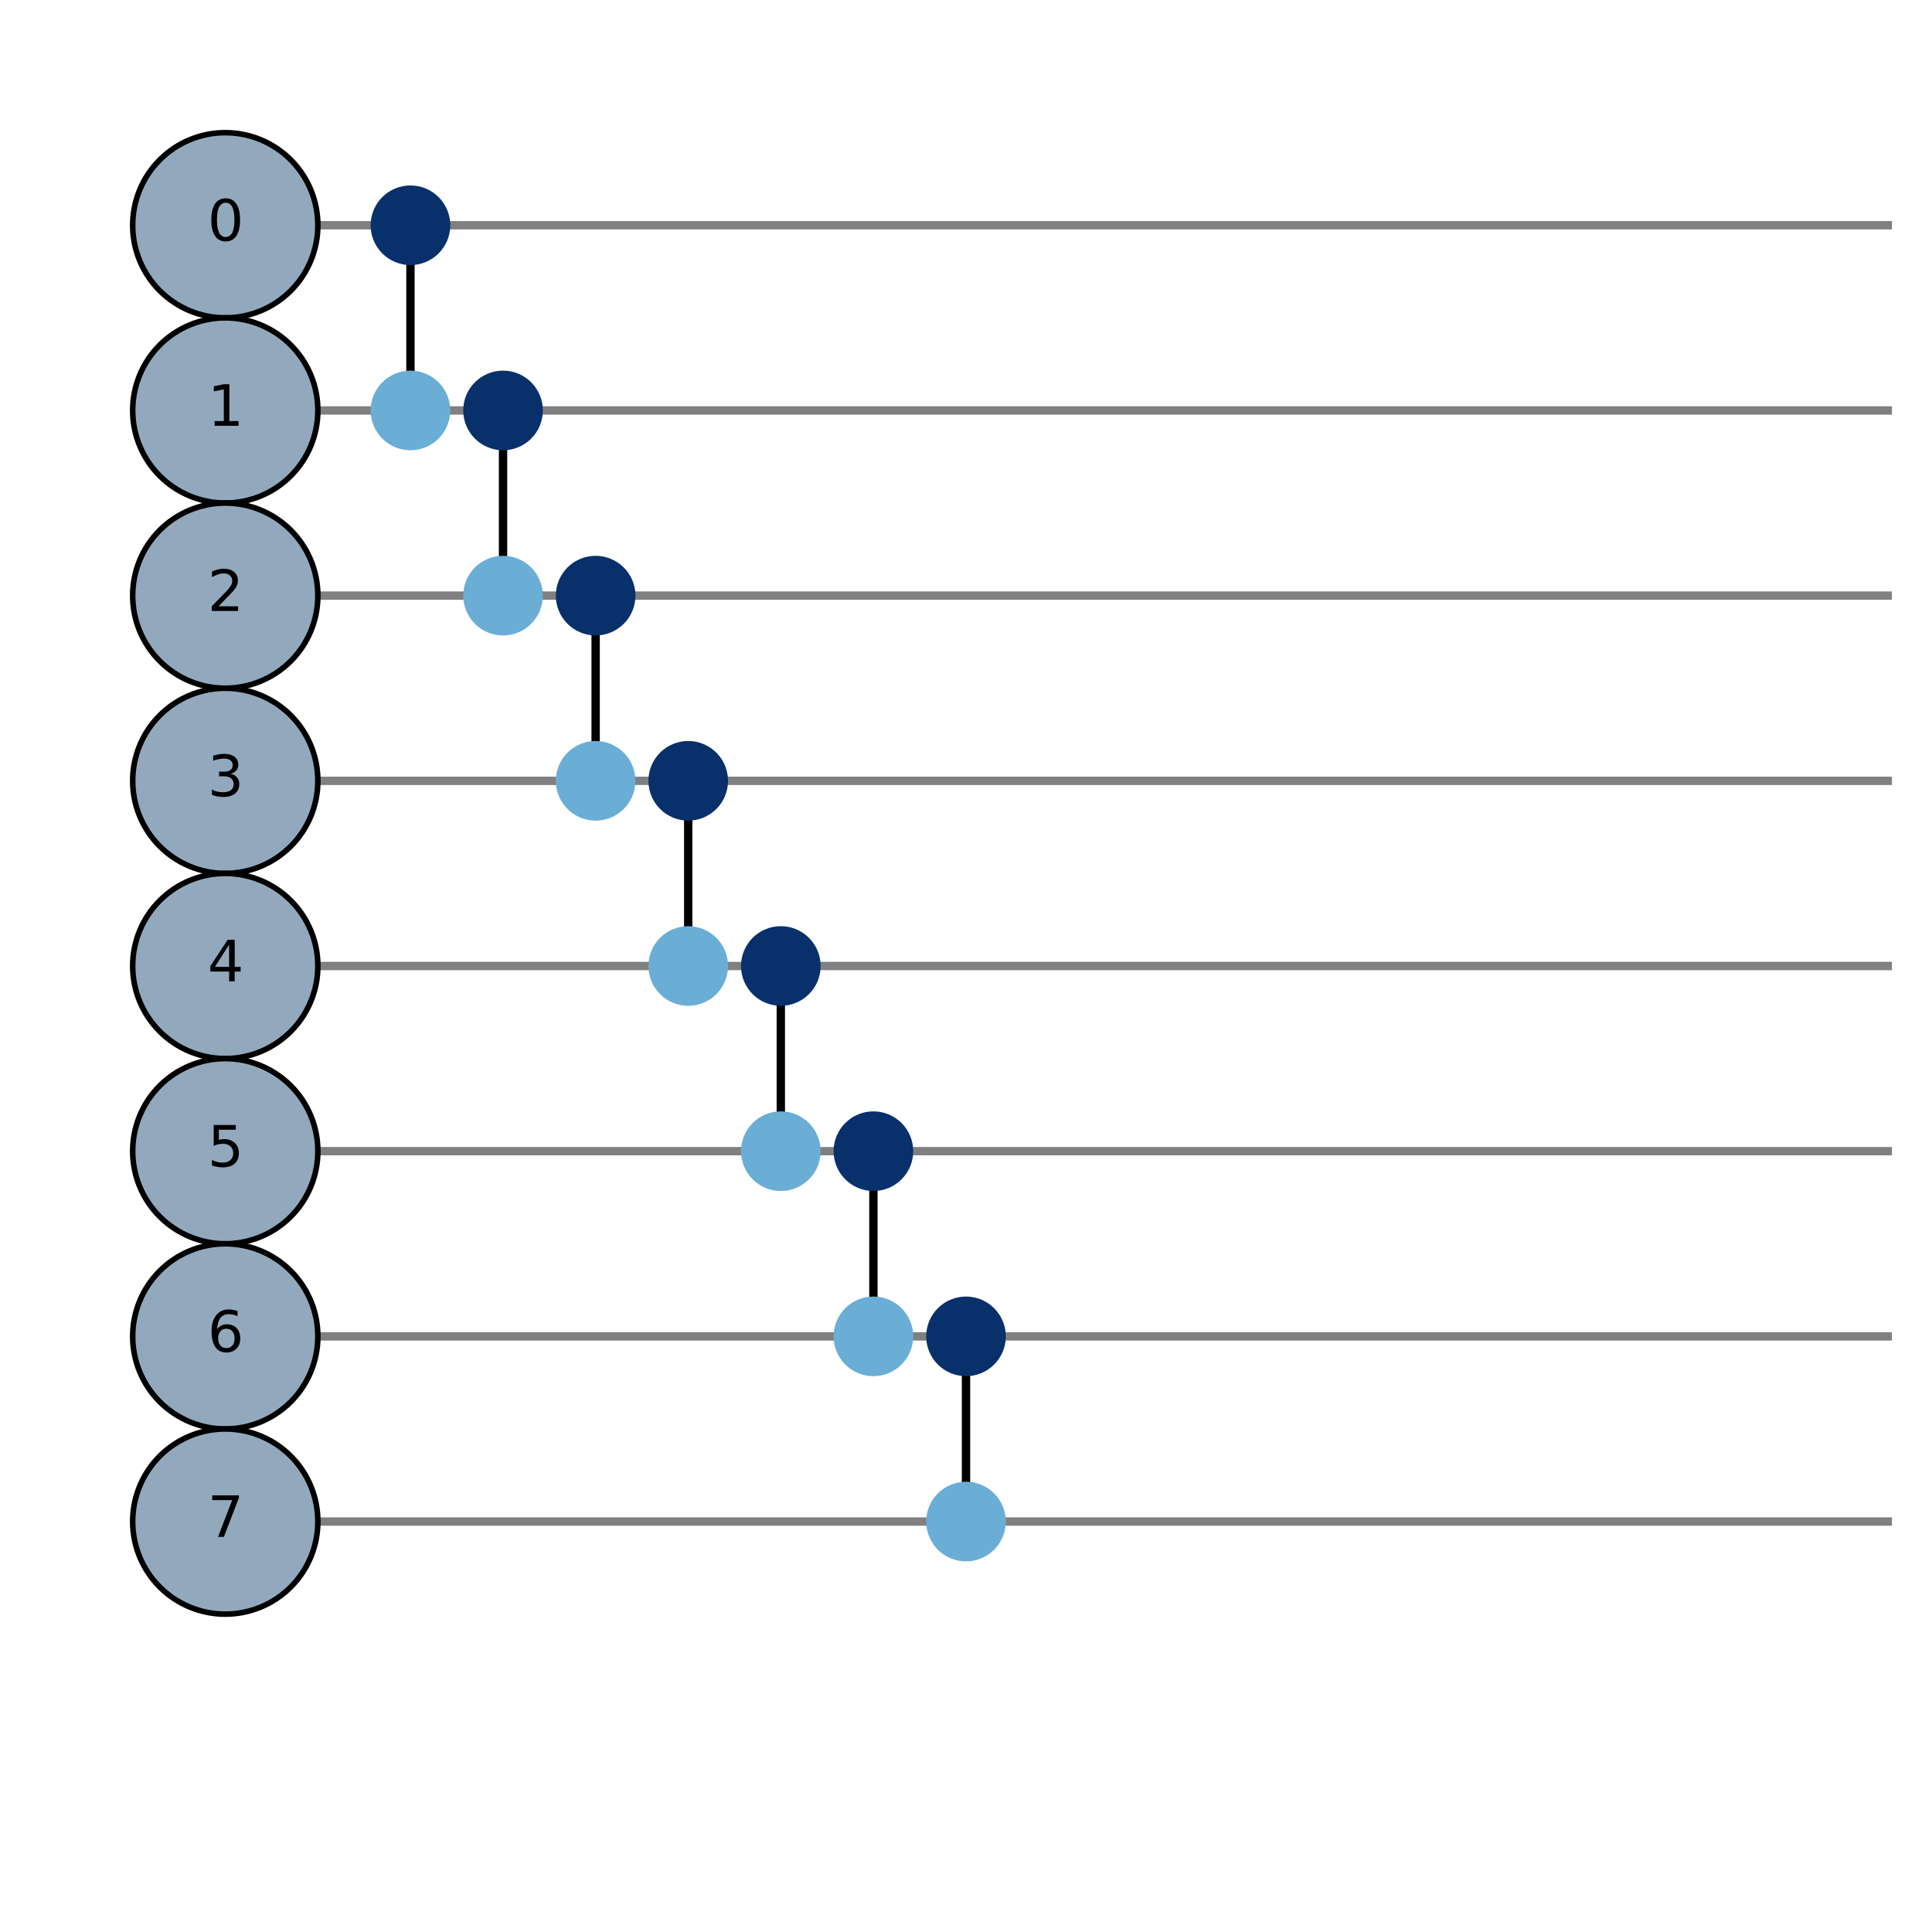 <?xml version="1.0" encoding="utf-8" standalone="no"?>
<!DOCTYPE svg PUBLIC "-//W3C//DTD SVG 1.1//EN"
  "http://www.w3.org/Graphics/SVG/1.1/DTD/svg11.dtd">
<svg xmlns:xlink="http://www.w3.org/1999/xlink" width="347.04pt" height="347.04pt" viewBox="0 0 347.04 347.04" xmlns="http://www.w3.org/2000/svg" version="1.1">
 <defs>
  <style type="text/css">*{stroke-linejoin: round; stroke-linecap: butt}</style>
 </defs>
 <g id="figure_1">
  <g id="patch_1">
   <path d="M -0 347.04 
L 347.04 347.04 
L 347.04 -0 
L -0 -0 
L -0 347.04 
z
" style="fill: none"/>
  </g>
  <g id="axes_1">
   <g id="LineCollection_1">
    <path d="M 40.464 40.464 
L 339.84 40.464 
" clip-path="url(#pae6643ea0e)" style="fill: none; stroke: #808080; stroke-width: 1.5"/>
   </g>
   <g id="LineCollection_2">
    <path d="M 40.464 73.728 
L 339.84 73.728 
" clip-path="url(#pae6643ea0e)" style="fill: none; stroke: #808080; stroke-width: 1.5"/>
   </g>
   <g id="LineCollection_3">
    <path d="M 40.464 106.992 
L 339.84 106.992 
" clip-path="url(#pae6643ea0e)" style="fill: none; stroke: #808080; stroke-width: 1.5"/>
   </g>
   <g id="LineCollection_4">
    <path d="M 40.464 140.256 
L 339.84 140.256 
" clip-path="url(#pae6643ea0e)" style="fill: none; stroke: #808080; stroke-width: 1.5"/>
   </g>
   <g id="LineCollection_5">
    <path d="M 40.464 173.52 
L 339.84 173.52 
" clip-path="url(#pae6643ea0e)" style="fill: none; stroke: #808080; stroke-width: 1.5"/>
   </g>
   <g id="LineCollection_6">
    <path d="M 40.464 206.784 
L 339.84 206.784 
" clip-path="url(#pae6643ea0e)" style="fill: none; stroke: #808080; stroke-width: 1.5"/>
   </g>
   <g id="LineCollection_7">
    <path d="M 40.464 240.048 
L 339.84 240.048 
" clip-path="url(#pae6643ea0e)" style="fill: none; stroke: #808080; stroke-width: 1.5"/>
   </g>
   <g id="LineCollection_8">
    <path d="M 40.464 273.312 
L 339.84 273.312 
" clip-path="url(#pae6643ea0e)" style="fill: none; stroke: #808080; stroke-width: 1.5"/>
   </g>
   <g id="line2d_1">
    <path d="M 73.728 40.464 
L 73.728 73.728 
" clip-path="url(#pae6643ea0e)" style="fill: none; stroke: #000000; stroke-width: 1.5; stroke-linecap: square"/>
   </g>
   <g id="line2d_2">
    <path d="M 90.36 73.728 
L 90.36 106.992 
" clip-path="url(#pae6643ea0e)" style="fill: none; stroke: #000000; stroke-width: 1.5; stroke-linecap: square"/>
   </g>
   <g id="line2d_3">
    <path d="M 106.992 106.992 
L 106.992 140.256 
" clip-path="url(#pae6643ea0e)" style="fill: none; stroke: #000000; stroke-width: 1.5; stroke-linecap: square"/>
   </g>
   <g id="line2d_4">
    <path d="M 123.624 140.256 
L 123.624 173.52 
" clip-path="url(#pae6643ea0e)" style="fill: none; stroke: #000000; stroke-width: 1.5; stroke-linecap: square"/>
   </g>
   <g id="line2d_5">
    <path d="M 140.256 173.52 
L 140.256 206.784 
" clip-path="url(#pae6643ea0e)" style="fill: none; stroke: #000000; stroke-width: 1.5; stroke-linecap: square"/>
   </g>
   <g id="line2d_6">
    <path d="M 156.888 206.784 
L 156.888 240.048 
" clip-path="url(#pae6643ea0e)" style="fill: none; stroke: #000000; stroke-width: 1.5; stroke-linecap: square"/>
   </g>
   <g id="line2d_7">
    <path d="M 173.52 240.048 
L 173.52 273.312 
" clip-path="url(#pae6643ea0e)" style="fill: none; stroke: #000000; stroke-width: 1.5; stroke-linecap: square"/>
   </g>
   <g id="patch_2">
    <path d="M 40.464 57.096 
C 44.875 57.096 49.106 55.344 52.225 52.225 
C 55.344 49.106 57.096 44.875 57.096 40.464 
C 57.096 36.053 55.344 31.822 52.225 28.703 
C 49.106 25.584 44.875 23.832 40.464 23.832 
C 36.053 23.832 31.822 25.584 28.703 28.703 
C 25.584 31.822 23.832 36.053 23.832 40.464 
C 23.832 44.875 25.584 49.106 28.703 52.225 
C 31.822 55.344 36.053 57.096 40.464 57.096 
z
" clip-path="url(#pae6643ea0e)" style="fill: #92a9bd; stroke: #000000; stroke-linejoin: miter"/>
   </g>
   <g id="patch_3">
    <path d="M 40.464 90.36 
C 44.875 90.36 49.106 88.608 52.225 85.489 
C 55.344 82.37 57.096 78.139 57.096 73.728 
C 57.096 69.317 55.344 65.086 52.225 61.967 
C 49.106 58.848 44.875 57.096 40.464 57.096 
C 36.053 57.096 31.822 58.848 28.703 61.967 
C 25.584 65.086 23.832 69.317 23.832 73.728 
C 23.832 78.139 25.584 82.37 28.703 85.489 
C 31.822 88.608 36.053 90.36 40.464 90.36 
z
" clip-path="url(#pae6643ea0e)" style="fill: #92a9bd; stroke: #000000; stroke-linejoin: miter"/>
   </g>
   <g id="patch_4">
    <path d="M 40.464 123.624 
C 44.875 123.624 49.106 121.872 52.225 118.753 
C 55.344 115.634 57.096 111.403 57.096 106.992 
C 57.096 102.581 55.344 98.35 52.225 95.231 
C 49.106 92.112 44.875 90.36 40.464 90.36 
C 36.053 90.36 31.822 92.112 28.703 95.231 
C 25.584 98.35 23.832 102.581 23.832 106.992 
C 23.832 111.403 25.584 115.634 28.703 118.753 
C 31.822 121.872 36.053 123.624 40.464 123.624 
z
" clip-path="url(#pae6643ea0e)" style="fill: #92a9bd; stroke: #000000; stroke-linejoin: miter"/>
   </g>
   <g id="patch_5">
    <path d="M 40.464 156.888 
C 44.875 156.888 49.106 155.136 52.225 152.017 
C 55.344 148.898 57.096 144.667 57.096 140.256 
C 57.096 135.845 55.344 131.614 52.225 128.495 
C 49.106 125.376 44.875 123.624 40.464 123.624 
C 36.053 123.624 31.822 125.376 28.703 128.495 
C 25.584 131.614 23.832 135.845 23.832 140.256 
C 23.832 144.667 25.584 148.898 28.703 152.017 
C 31.822 155.136 36.053 156.888 40.464 156.888 
z
" clip-path="url(#pae6643ea0e)" style="fill: #92a9bd; stroke: #000000; stroke-linejoin: miter"/>
   </g>
   <g id="patch_6">
    <path d="M 40.464 190.152 
C 44.875 190.152 49.106 188.4 52.225 185.281 
C 55.344 182.162 57.096 177.931 57.096 173.52 
C 57.096 169.109 55.344 164.878 52.225 161.759 
C 49.106 158.64 44.875 156.888 40.464 156.888 
C 36.053 156.888 31.822 158.64 28.703 161.759 
C 25.584 164.878 23.832 169.109 23.832 173.52 
C 23.832 177.931 25.584 182.162 28.703 185.281 
C 31.822 188.4 36.053 190.152 40.464 190.152 
z
" clip-path="url(#pae6643ea0e)" style="fill: #92a9bd; stroke: #000000; stroke-linejoin: miter"/>
   </g>
   <g id="patch_7">
    <path d="M 40.464 223.416 
C 44.875 223.416 49.106 221.664 52.225 218.545 
C 55.344 215.426 57.096 211.195 57.096 206.784 
C 57.096 202.373 55.344 198.142 52.225 195.023 
C 49.106 191.904 44.875 190.152 40.464 190.152 
C 36.053 190.152 31.822 191.904 28.703 195.023 
C 25.584 198.142 23.832 202.373 23.832 206.784 
C 23.832 211.195 25.584 215.426 28.703 218.545 
C 31.822 221.664 36.053 223.416 40.464 223.416 
z
" clip-path="url(#pae6643ea0e)" style="fill: #92a9bd; stroke: #000000; stroke-linejoin: miter"/>
   </g>
   <g id="patch_8">
    <path d="M 40.464 256.68 
C 44.875 256.68 49.106 254.928 52.225 251.809 
C 55.344 248.69 57.096 244.459 57.096 240.048 
C 57.096 235.637 55.344 231.406 52.225 228.287 
C 49.106 225.168 44.875 223.416 40.464 223.416 
C 36.053 223.416 31.822 225.168 28.703 228.287 
C 25.584 231.406 23.832 235.637 23.832 240.048 
C 23.832 244.459 25.584 248.69 28.703 251.809 
C 31.822 254.928 36.053 256.68 40.464 256.68 
z
" clip-path="url(#pae6643ea0e)" style="fill: #92a9bd; stroke: #000000; stroke-linejoin: miter"/>
   </g>
   <g id="patch_9">
    <path d="M 40.464 289.944 
C 44.875 289.944 49.106 288.192 52.225 285.073 
C 55.344 281.954 57.096 277.723 57.096 273.312 
C 57.096 268.901 55.344 264.67 52.225 261.551 
C 49.106 258.432 44.875 256.68 40.464 256.68 
C 36.053 256.68 31.822 258.432 28.703 261.551 
C 25.584 264.67 23.832 268.901 23.832 273.312 
C 23.832 277.723 25.584 281.954 28.703 285.073 
C 31.822 288.192 36.053 289.944 40.464 289.944 
z
" clip-path="url(#pae6643ea0e)" style="fill: #92a9bd; stroke: #000000; stroke-linejoin: miter"/>
   </g>
   <g id="patch_10">
    <path d="M 73.728 47.117 
C 75.492 47.117 77.185 46.416 78.432 45.168 
C 79.68 43.921 80.381 42.228 80.381 40.464 
C 80.381 38.7 79.68 37.007 78.432 35.76 
C 77.185 34.512 75.492 33.811 73.728 33.811 
C 71.964 33.811 70.271 34.512 69.024 35.76 
C 67.776 37.007 67.075 38.7 67.075 40.464 
C 67.075 42.228 67.776 43.921 69.024 45.168 
C 70.271 46.416 71.964 47.117 73.728 47.117 
z
" clip-path="url(#pae6643ea0e)" style="fill: #08306b; stroke: #08306b; stroke-linejoin: miter"/>
   </g>
   <g id="patch_11">
    <path d="M 73.728 80.381 
C 75.492 80.381 77.185 79.68 78.432 78.432 
C 79.68 77.185 80.381 75.492 80.381 73.728 
C 80.381 71.964 79.68 70.271 78.432 69.024 
C 77.185 67.776 75.492 67.075 73.728 67.075 
C 71.964 67.075 70.271 67.776 69.024 69.024 
C 67.776 70.271 67.075 71.964 67.075 73.728 
C 67.075 75.492 67.776 77.185 69.024 78.432 
C 70.271 79.68 71.964 80.381 73.728 80.381 
z
" clip-path="url(#pae6643ea0e)" style="fill: #6aaed6; stroke: #6aaed6; stroke-linejoin: miter"/>
   </g>
   <g id="patch_12">
    <path d="M 90.36 80.381 
C 92.124 80.381 93.817 79.68 95.064 78.432 
C 96.312 77.185 97.013 75.492 97.013 73.728 
C 97.013 71.964 96.312 70.271 95.064 69.024 
C 93.817 67.776 92.124 67.075 90.36 67.075 
C 88.596 67.075 86.903 67.776 85.656 69.024 
C 84.408 70.271 83.707 71.964 83.707 73.728 
C 83.707 75.492 84.408 77.185 85.656 78.432 
C 86.903 79.68 88.596 80.381 90.36 80.381 
z
" clip-path="url(#pae6643ea0e)" style="fill: #08306b; stroke: #08306b; stroke-linejoin: miter"/>
   </g>
   <g id="patch_13">
    <path d="M 90.36 113.645 
C 92.124 113.645 93.817 112.944 95.064 111.696 
C 96.312 110.449 97.013 108.756 97.013 106.992 
C 97.013 105.228 96.312 103.535 95.064 102.288 
C 93.817 101.04 92.124 100.339 90.36 100.339 
C 88.596 100.339 86.903 101.04 85.656 102.288 
C 84.408 103.535 83.707 105.228 83.707 106.992 
C 83.707 108.756 84.408 110.449 85.656 111.696 
C 86.903 112.944 88.596 113.645 90.36 113.645 
z
" clip-path="url(#pae6643ea0e)" style="fill: #6aaed6; stroke: #6aaed6; stroke-linejoin: miter"/>
   </g>
   <g id="patch_14">
    <path d="M 106.992 113.645 
C 108.756 113.645 110.449 112.944 111.696 111.696 
C 112.944 110.449 113.645 108.756 113.645 106.992 
C 113.645 105.228 112.944 103.535 111.696 102.288 
C 110.449 101.04 108.756 100.339 106.992 100.339 
C 105.228 100.339 103.535 101.04 102.288 102.288 
C 101.04 103.535 100.339 105.228 100.339 106.992 
C 100.339 108.756 101.04 110.449 102.288 111.696 
C 103.535 112.944 105.228 113.645 106.992 113.645 
z
" clip-path="url(#pae6643ea0e)" style="fill: #08306b; stroke: #08306b; stroke-linejoin: miter"/>
   </g>
   <g id="patch_15">
    <path d="M 106.992 146.909 
C 108.756 146.909 110.449 146.208 111.696 144.96 
C 112.944 143.713 113.645 142.02 113.645 140.256 
C 113.645 138.492 112.944 136.799 111.696 135.552 
C 110.449 134.304 108.756 133.603 106.992 133.603 
C 105.228 133.603 103.535 134.304 102.288 135.552 
C 101.04 136.799 100.339 138.492 100.339 140.256 
C 100.339 142.02 101.04 143.713 102.288 144.96 
C 103.535 146.208 105.228 146.909 106.992 146.909 
z
" clip-path="url(#pae6643ea0e)" style="fill: #6aaed6; stroke: #6aaed6; stroke-linejoin: miter"/>
   </g>
   <g id="patch_16">
    <path d="M 123.624 146.909 
C 125.388 146.909 127.081 146.208 128.328 144.96 
C 129.576 143.713 130.277 142.02 130.277 140.256 
C 130.277 138.492 129.576 136.799 128.328 135.552 
C 127.081 134.304 125.388 133.603 123.624 133.603 
C 121.86 133.603 120.167 134.304 118.92 135.552 
C 117.672 136.799 116.971 138.492 116.971 140.256 
C 116.971 142.02 117.672 143.713 118.92 144.96 
C 120.167 146.208 121.86 146.909 123.624 146.909 
z
" clip-path="url(#pae6643ea0e)" style="fill: #08306b; stroke: #08306b; stroke-linejoin: miter"/>
   </g>
   <g id="patch_17">
    <path d="M 123.624 180.173 
C 125.388 180.173 127.081 179.472 128.328 178.224 
C 129.576 176.977 130.277 175.284 130.277 173.52 
C 130.277 171.756 129.576 170.063 128.328 168.816 
C 127.081 167.568 125.388 166.867 123.624 166.867 
C 121.86 166.867 120.167 167.568 118.92 168.816 
C 117.672 170.063 116.971 171.756 116.971 173.52 
C 116.971 175.284 117.672 176.977 118.92 178.224 
C 120.167 179.472 121.86 180.173 123.624 180.173 
z
" clip-path="url(#pae6643ea0e)" style="fill: #6aaed6; stroke: #6aaed6; stroke-linejoin: miter"/>
   </g>
   <g id="patch_18">
    <path d="M 140.256 180.173 
C 142.02 180.173 143.713 179.472 144.96 178.224 
C 146.208 176.977 146.909 175.284 146.909 173.52 
C 146.909 171.756 146.208 170.063 144.96 168.816 
C 143.713 167.568 142.02 166.867 140.256 166.867 
C 138.492 166.867 136.799 167.568 135.552 168.816 
C 134.304 170.063 133.603 171.756 133.603 173.52 
C 133.603 175.284 134.304 176.977 135.552 178.224 
C 136.799 179.472 138.492 180.173 140.256 180.173 
z
" clip-path="url(#pae6643ea0e)" style="fill: #08306b; stroke: #08306b; stroke-linejoin: miter"/>
   </g>
   <g id="patch_19">
    <path d="M 140.256 213.437 
C 142.02 213.437 143.713 212.736 144.96 211.488 
C 146.208 210.241 146.909 208.548 146.909 206.784 
C 146.909 205.02 146.208 203.327 144.96 202.08 
C 143.713 200.832 142.02 200.131 140.256 200.131 
C 138.492 200.131 136.799 200.832 135.552 202.08 
C 134.304 203.327 133.603 205.02 133.603 206.784 
C 133.603 208.548 134.304 210.241 135.552 211.488 
C 136.799 212.736 138.492 213.437 140.256 213.437 
z
" clip-path="url(#pae6643ea0e)" style="fill: #6aaed6; stroke: #6aaed6; stroke-linejoin: miter"/>
   </g>
   <g id="patch_20">
    <path d="M 156.888 213.437 
C 158.652 213.437 160.345 212.736 161.592 211.488 
C 162.84 210.241 163.541 208.548 163.541 206.784 
C 163.541 205.02 162.84 203.327 161.592 202.08 
C 160.345 200.832 158.652 200.131 156.888 200.131 
C 155.124 200.131 153.431 200.832 152.184 202.08 
C 150.936 203.327 150.235 205.02 150.235 206.784 
C 150.235 208.548 150.936 210.241 152.184 211.488 
C 153.431 212.736 155.124 213.437 156.888 213.437 
z
" clip-path="url(#pae6643ea0e)" style="fill: #08306b; stroke: #08306b; stroke-linejoin: miter"/>
   </g>
   <g id="patch_21">
    <path d="M 156.888 246.701 
C 158.652 246.701 160.345 246 161.592 244.752 
C 162.84 243.505 163.541 241.812 163.541 240.048 
C 163.541 238.284 162.84 236.591 161.592 235.344 
C 160.345 234.096 158.652 233.395 156.888 233.395 
C 155.124 233.395 153.431 234.096 152.184 235.344 
C 150.936 236.591 150.235 238.284 150.235 240.048 
C 150.235 241.812 150.936 243.505 152.184 244.752 
C 153.431 246 155.124 246.701 156.888 246.701 
z
" clip-path="url(#pae6643ea0e)" style="fill: #6aaed6; stroke: #6aaed6; stroke-linejoin: miter"/>
   </g>
   <g id="patch_22">
    <path d="M 173.52 246.701 
C 175.284 246.701 176.977 246 178.224 244.752 
C 179.472 243.505 180.173 241.812 180.173 240.048 
C 180.173 238.284 179.472 236.591 178.224 235.344 
C 176.977 234.096 175.284 233.395 173.52 233.395 
C 171.756 233.395 170.063 234.096 168.816 235.344 
C 167.568 236.591 166.867 238.284 166.867 240.048 
C 166.867 241.812 167.568 243.505 168.816 244.752 
C 170.063 246 171.756 246.701 173.52 246.701 
z
" clip-path="url(#pae6643ea0e)" style="fill: #08306b; stroke: #08306b; stroke-linejoin: miter"/>
   </g>
   <g id="patch_23">
    <path d="M 173.52 279.965 
C 175.284 279.965 176.977 279.264 178.224 278.016 
C 179.472 276.769 180.173 275.076 180.173 273.312 
C 180.173 271.548 179.472 269.855 178.224 268.608 
C 176.977 267.36 175.284 266.659 173.52 266.659 
C 171.756 266.659 170.063 267.36 168.816 268.608 
C 167.568 269.855 166.867 271.548 166.867 273.312 
C 166.867 275.076 167.568 276.769 168.816 278.016 
C 170.063 279.264 171.756 279.965 173.52 279.965 
z
" clip-path="url(#pae6643ea0e)" style="fill: #6aaed6; stroke: #6aaed6; stroke-linejoin: miter"/>
   </g>
   <g id="text_1">
    <!-- 0 -->
    <g transform="translate(37.283 43.223) scale(0.1 -0.1)">
     <defs>
      <path id="DejaVuSans-30" d="M 2034 4250 
Q 1547 4250 1301 3770 
Q 1056 3291 1056 2328 
Q 1056 1369 1301 889 
Q 1547 409 2034 409 
Q 2525 409 2770 889 
Q 3016 1369 3016 2328 
Q 3016 3291 2770 3770 
Q 2525 4250 2034 4250 
z
M 2034 4750 
Q 2819 4750 3233 4129 
Q 3647 3509 3647 2328 
Q 3647 1150 3233 529 
Q 2819 -91 2034 -91 
Q 1250 -91 836 529 
Q 422 1150 422 2328 
Q 422 3509 836 4129 
Q 1250 4750 2034 4750 
z
" transform="scale(0.016)"/>
     </defs>
     <use xlink:href="#DejaVuSans-30"/>
    </g>
   </g>
   <g id="text_2">
    <!-- 1 -->
    <g transform="translate(37.283 76.487) scale(0.1 -0.1)">
     <defs>
      <path id="DejaVuSans-31" d="M 794 531 
L 1825 531 
L 1825 4091 
L 703 3866 
L 703 4441 
L 1819 4666 
L 2450 4666 
L 2450 531 
L 3481 531 
L 3481 0 
L 794 0 
L 794 531 
z
" transform="scale(0.016)"/>
     </defs>
     <use xlink:href="#DejaVuSans-31"/>
    </g>
   </g>
   <g id="text_3">
    <!-- 2 -->
    <g transform="translate(37.283 109.751) scale(0.1 -0.1)">
     <defs>
      <path id="DejaVuSans-32" d="M 1228 531 
L 3431 531 
L 3431 0 
L 469 0 
L 469 531 
Q 828 903 1448 1529 
Q 2069 2156 2228 2338 
Q 2531 2678 2651 2914 
Q 2772 3150 2772 3378 
Q 2772 3750 2511 3984 
Q 2250 4219 1831 4219 
Q 1534 4219 1204 4116 
Q 875 4013 500 3803 
L 500 4441 
Q 881 4594 1212 4672 
Q 1544 4750 1819 4750 
Q 2544 4750 2975 4387 
Q 3406 4025 3406 3419 
Q 3406 3131 3298 2873 
Q 3191 2616 2906 2266 
Q 2828 2175 2409 1742 
Q 1991 1309 1228 531 
z
" transform="scale(0.016)"/>
     </defs>
     <use xlink:href="#DejaVuSans-32"/>
    </g>
   </g>
   <g id="text_4">
    <!-- 3 -->
    <g transform="translate(37.283 143.015) scale(0.1 -0.1)">
     <defs>
      <path id="DejaVuSans-33" d="M 2597 2516 
Q 3050 2419 3304 2112 
Q 3559 1806 3559 1356 
Q 3559 666 3084 287 
Q 2609 -91 1734 -91 
Q 1441 -91 1130 -33 
Q 819 25 488 141 
L 488 750 
Q 750 597 1062 519 
Q 1375 441 1716 441 
Q 2309 441 2620 675 
Q 2931 909 2931 1356 
Q 2931 1769 2642 2001 
Q 2353 2234 1838 2234 
L 1294 2234 
L 1294 2753 
L 1863 2753 
Q 2328 2753 2575 2939 
Q 2822 3125 2822 3475 
Q 2822 3834 2567 4026 
Q 2313 4219 1838 4219 
Q 1578 4219 1281 4162 
Q 984 4106 628 3988 
L 628 4550 
Q 988 4650 1302 4700 
Q 1616 4750 1894 4750 
Q 2613 4750 3031 4423 
Q 3450 4097 3450 3541 
Q 3450 3153 3228 2886 
Q 3006 2619 2597 2516 
z
" transform="scale(0.016)"/>
     </defs>
     <use xlink:href="#DejaVuSans-33"/>
    </g>
   </g>
   <g id="text_5">
    <!-- 4 -->
    <g transform="translate(37.283 176.279) scale(0.1 -0.1)">
     <defs>
      <path id="DejaVuSans-34" d="M 2419 4116 
L 825 1625 
L 2419 1625 
L 2419 4116 
z
M 2253 4666 
L 3047 4666 
L 3047 1625 
L 3713 1625 
L 3713 1100 
L 3047 1100 
L 3047 0 
L 2419 0 
L 2419 1100 
L 313 1100 
L 313 1709 
L 2253 4666 
z
" transform="scale(0.016)"/>
     </defs>
     <use xlink:href="#DejaVuSans-34"/>
    </g>
   </g>
   <g id="text_6">
    <!-- 5 -->
    <g transform="translate(37.283 209.543) scale(0.1 -0.1)">
     <defs>
      <path id="DejaVuSans-35" d="M 691 4666 
L 3169 4666 
L 3169 4134 
L 1269 4134 
L 1269 2991 
Q 1406 3038 1543 3061 
Q 1681 3084 1819 3084 
Q 2600 3084 3056 2656 
Q 3513 2228 3513 1497 
Q 3513 744 3044 326 
Q 2575 -91 1722 -91 
Q 1428 -91 1123 -41 
Q 819 9 494 109 
L 494 744 
Q 775 591 1075 516 
Q 1375 441 1709 441 
Q 2250 441 2565 725 
Q 2881 1009 2881 1497 
Q 2881 1984 2565 2268 
Q 2250 2553 1709 2553 
Q 1456 2553 1204 2497 
Q 953 2441 691 2322 
L 691 4666 
z
" transform="scale(0.016)"/>
     </defs>
     <use xlink:href="#DejaVuSans-35"/>
    </g>
   </g>
   <g id="text_7">
    <!-- 6 -->
    <g transform="translate(37.283 242.807) scale(0.1 -0.1)">
     <defs>
      <path id="DejaVuSans-36" d="M 2113 2584 
Q 1688 2584 1439 2293 
Q 1191 2003 1191 1497 
Q 1191 994 1439 701 
Q 1688 409 2113 409 
Q 2538 409 2786 701 
Q 3034 994 3034 1497 
Q 3034 2003 2786 2293 
Q 2538 2584 2113 2584 
z
M 3366 4563 
L 3366 3988 
Q 3128 4100 2886 4159 
Q 2644 4219 2406 4219 
Q 1781 4219 1451 3797 
Q 1122 3375 1075 2522 
Q 1259 2794 1537 2939 
Q 1816 3084 2150 3084 
Q 2853 3084 3261 2657 
Q 3669 2231 3669 1497 
Q 3669 778 3244 343 
Q 2819 -91 2113 -91 
Q 1303 -91 875 529 
Q 447 1150 447 2328 
Q 447 3434 972 4092 
Q 1497 4750 2381 4750 
Q 2619 4750 2861 4703 
Q 3103 4656 3366 4563 
z
" transform="scale(0.016)"/>
     </defs>
     <use xlink:href="#DejaVuSans-36"/>
    </g>
   </g>
   <g id="text_8">
    <!-- 7 -->
    <g transform="translate(37.283 276.071) scale(0.1 -0.1)">
     <defs>
      <path id="DejaVuSans-37" d="M 525 4666 
L 3525 4666 
L 3525 4397 
L 1831 0 
L 1172 0 
L 2766 4134 
L 525 4134 
L 525 4666 
z
" transform="scale(0.016)"/>
     </defs>
     <use xlink:href="#DejaVuSans-37"/>
    </g>
   </g>
  </g>
 </g>
 <defs>
  <clipPath id="pae6643ea0e">
   <rect x="7.2" y="7.2" width="332.64" height="332.64"/>
  </clipPath>
 </defs>
</svg>
